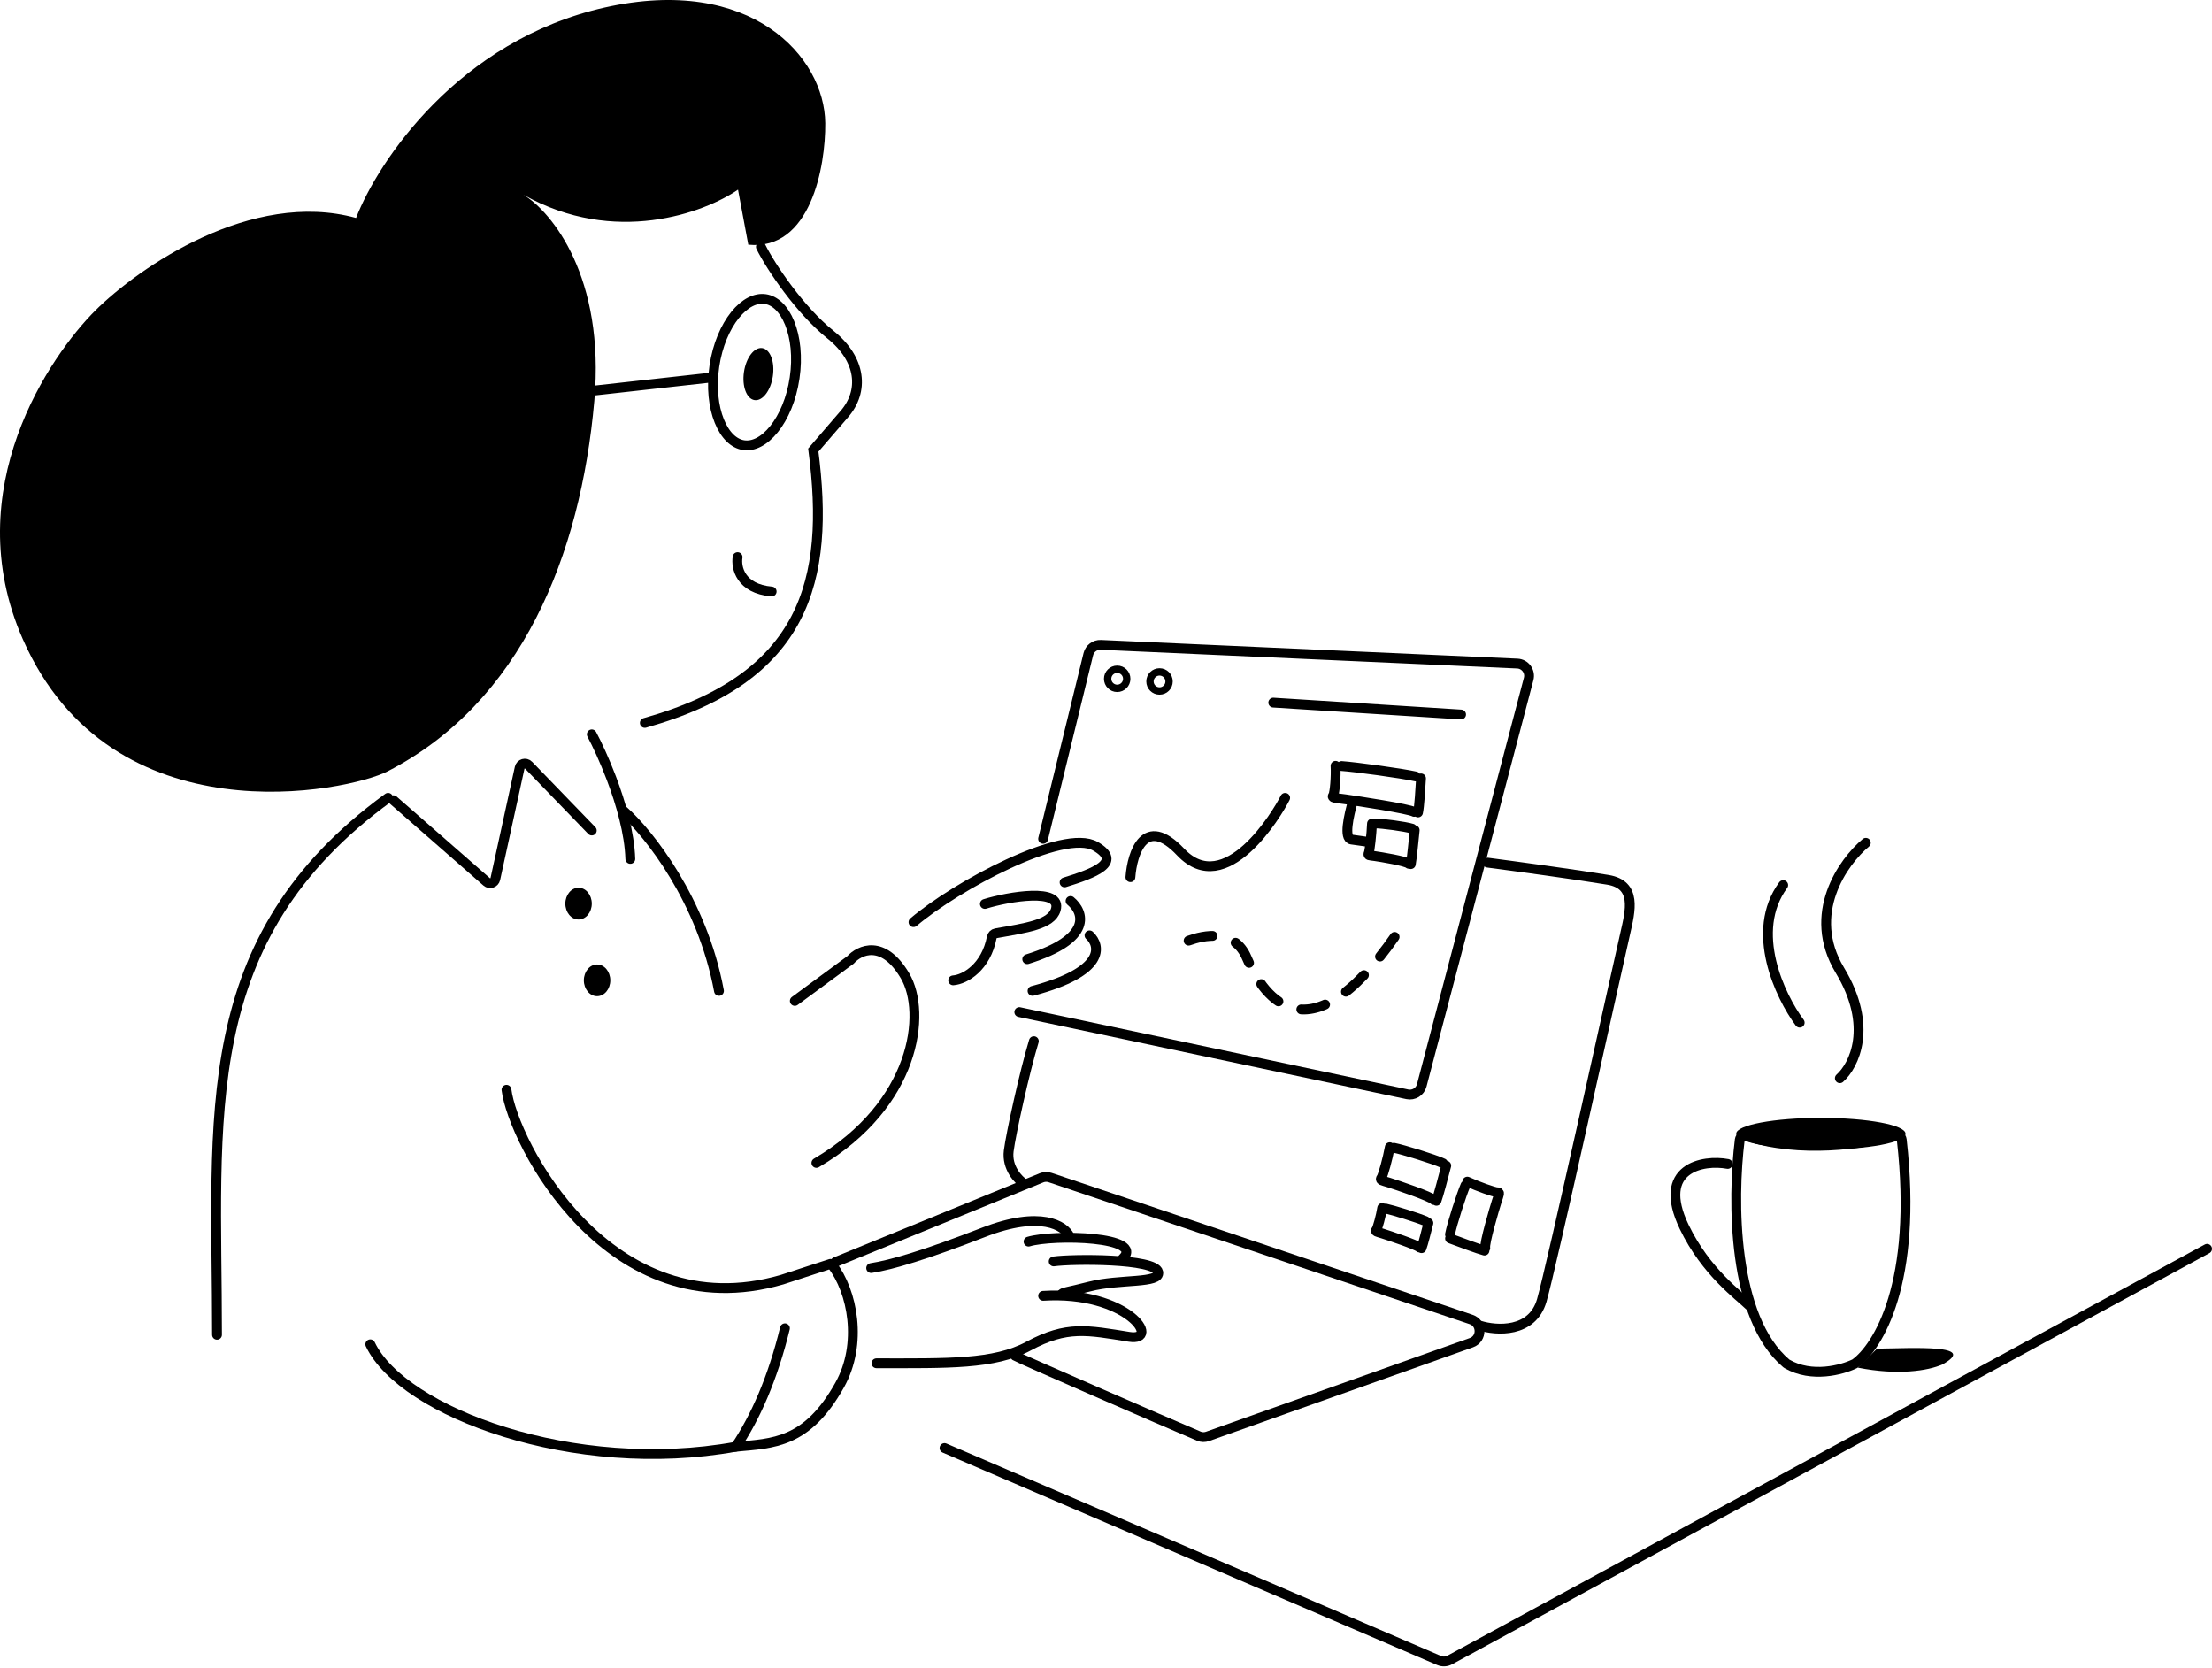 <svg width="902" height="680" viewBox="0 0 902 680" fill="none" xmlns="http://www.w3.org/2000/svg">
<path d="M459.453 276.771C459.453 278.921 457.71 280.664 455.559 280.664C453.409 280.664 451.666 278.921 451.666 276.771C451.666 274.622 453.409 272.879 455.559 272.879C457.71 272.879 459.453 274.622 459.453 276.771Z" stroke="black" stroke-width="3"/>
<path d="M476.715 277.85C476.715 279.999 474.972 281.743 472.821 281.743C470.671 281.743 468.928 279.999 468.928 277.85C468.928 275.7 470.671 273.957 472.821 273.957C474.972 273.957 476.715 275.7 476.715 277.85Z" stroke="black" stroke-width="3"/>
<path d="M388.679 399.723C393.684 399.343 402.097 394.211 404.413 382.215C404.575 381.373 405.221 380.693 406.066 380.542C418.38 378.338 428.683 377.018 430.515 370.941C433.249 361.872 411.372 365.552 401.61 368.575" stroke="black" stroke-width="4" stroke-linecap="round"/>
<path d="M372.499 375.995C389.592 361.416 433.729 337.536 446.74 345.077C458.023 351.616 445.975 356.137 434.112 359.782" stroke="black" stroke-width="4" stroke-linecap="round"/>
<path d="M436.546 367.366C441.932 371.775 445.94 382.692 418.885 391.094" stroke="black" stroke-width="4" stroke-linecap="round"/>
<path d="M444.272 381.387C448.917 385.665 450.776 396.184 421.042 404.036" stroke="black" stroke-width="4" stroke-linecap="round"/>
<path d="M357.398 555.86C386.524 555.86 405.402 556.4 419.426 548.85C435.067 540.429 443.366 542.348 460.418 545.075C473.902 547.232 459.878 526.201 425.359 528.358" stroke="black" stroke-width="4" stroke-linecap="round"/>
<path d="M242.346 163.453C246.824 112.952 224.962 86.389 213.472 79.419C250.643 100.364 287.275 86.752 300.943 77.328L305.132 99.769C330.6 102.337 336.666 67.822 336.516 50.242C336.284 23.121 306.274 -10.367 246.577 3.062C186.881 16.491 154.117 65.863 145.197 88.87C102.455 77.121 56.541 109.095 38.927 126.551C20.713 144.67 -17.634 199.446 9.293 260.607C45.621 343.122 142.255 322.631 158.029 314.515C212.528 286.472 236.749 226.581 242.346 163.453Z" fill="black"/>
<path d="M324.023 154.148C322.754 162.72 319.58 170.048 315.616 174.976C311.606 179.961 307.168 182.091 303.249 181.511C299.331 180.931 295.701 177.605 293.31 171.671C290.945 165.806 290.032 157.874 291.303 149.302C292.573 140.73 295.747 133.401 299.711 128.474C303.721 123.489 308.158 121.359 312.078 121.939C315.996 122.519 319.625 125.844 322.017 131.778C324.382 137.643 325.294 145.576 324.023 154.148Z" stroke="black" stroke-width="4"/>
<path d="M307.688 163.13C310.94 163.612 314.28 159.258 315.147 153.404C316.014 147.551 314.081 142.416 310.829 141.934C307.576 141.452 304.236 145.807 303.369 151.66C302.502 157.513 304.435 162.649 307.688 163.13Z" fill="black"/>
<path d="M242.492 159.225L290.228 153.912" stroke="black" stroke-width="4" stroke-linecap="round"/>
<path d="M310.269 100.65C314.301 108.767 326.198 126.503 338.621 136.431C351.327 146.584 352.4 159.526 344.288 168.851L331.643 183.521C338.621 236.87 328.34 276.373 262.94 294.763" stroke="black" stroke-width="4" stroke-linecap="round"/>
<path d="M158.252 325.304C79.006 383.099 88.488 455.172 88.488 544.243" stroke="black" stroke-width="4" stroke-linecap="round"/>
<path d="M160.409 326.283L198.454 359.569C199.689 360.649 201.631 360.01 201.982 358.406L211.9 313.056C212.268 311.375 214.361 310.781 215.558 312.018L241.314 338.638" stroke="black" stroke-width="4" stroke-linecap="round"/>
<path d="M241.315 299.42C243.427 303.374 246.451 309.798 249.285 317.265C253.176 327.513 256.707 339.726 257.023 350.208" stroke="black" stroke-width="4" stroke-linecap="round"/>
<path d="M235.921 374.916C238.9 374.916 241.315 372.019 241.315 368.445C241.315 364.871 238.9 361.974 235.921 361.974C232.942 361.974 230.528 364.871 230.528 368.445C230.528 372.019 232.942 374.916 235.921 374.916Z" fill="black"/>
<path d="M243.471 406.193C246.45 406.193 248.865 403.296 248.865 399.722C248.865 396.148 246.45 393.251 243.471 393.251C240.492 393.251 238.077 396.148 238.077 399.722C238.077 403.296 240.492 406.193 243.471 406.193Z" fill="black"/>
<path d="M300.774 227.16C300.079 231.366 301.886 240.059 314.67 241.18" stroke="black" stroke-width="4" stroke-linecap="round"/>
<path d="M254.349 330.696C264.417 339.685 286.28 366.934 293.183 404.035" stroke="black" stroke-width="4" stroke-linecap="round"/>
<path d="M432.906 527.82C432.906 526.921 435.455 526.874 444.233 524.584C456.638 521.348 473.359 523.505 472.28 518.652C471.036 513.056 437.221 513.259 429.67 514.338" stroke="black" stroke-width="4" stroke-linecap="round"/>
<path d="M419.422 506.25C429.67 503.194 467.426 504.092 457.717 513.259" stroke="black" stroke-width="4" stroke-linecap="round"/>
<path d="M436.142 504.093C434.165 499.778 424.384 493.415 401.083 502.475C377.783 511.534 363.507 515.776 355.237 517.034" stroke="black" stroke-width="4" stroke-linecap="round"/>
<path d="M414.031 552.871C415.261 553.691 475.37 579.902 488.897 585.588C490.03 586.064 491.261 586.078 492.418 585.667L599.985 547.46C604.458 545.871 604.407 539.527 599.908 538.01L428.201 480.127C427.063 479.743 425.824 479.782 424.712 480.237L340.677 514.584" stroke="black" stroke-width="4" stroke-linecap="round"/>
<path d="M603.347 540.47C610.179 542.627 624.814 543.597 628.698 530.224C632.581 516.85 658.183 400.442 662.678 380.849C664.905 371.143 667.532 360.717 655.666 358.74C642.721 356.583 617.551 353.167 606.583 351.729" stroke="black" stroke-width="4" stroke-linecap="round"/>
<path d="M595.796 291.332L519.206 286.478" stroke="black" stroke-width="4" stroke-linecap="round"/>
<path d="M425.355 342.023L443.795 266.741C444.363 264.423 446.491 262.829 448.876 262.936L618.735 270.563C621.917 270.706 624.156 273.749 623.346 276.83L579.747 442.571C579.069 445.151 576.485 446.743 573.876 446.191L415.646 412.665" stroke="black" stroke-width="4" stroke-linecap="round"/>
<path d="M460.954 357.661C461.673 347.775 466.779 331.885 481.45 347.415C499.789 366.829 520.824 331.777 524.06 325.306" stroke="black" stroke-width="4" stroke-linecap="round"/>
<path d="M417.804 482.767C415.287 481.15 410.469 476.188 411.332 469.286C412.195 462.383 417.804 436.93 421.58 424.527" stroke="black" stroke-width="4" stroke-linecap="round"/>
<path d="M484.686 383.545C490.619 381.388 503.343 378.456 508.418 390.556C515.43 407.273 534.847 434.235 572.603 376.235" stroke="black" stroke-width="4" stroke-linecap="round" stroke-dasharray="10 10"/>
<path d="M385.147 590.419L586.814 677.043C588.221 677.647 589.828 677.574 591.173 676.843L900 509.19" stroke="black" stroke-width="4" stroke-linecap="round"/>
<path d="M704.512 474.578C694.567 472.705 675.145 476.057 686.773 500.267C695.642 518.732 709.348 528.367 713.38 532.38" stroke="black" stroke-width="4" stroke-linecap="round"/>
<path d="M728.412 555.914C706.355 537.238 706.36 489.355 709.426 464.748C709.585 463.477 710.893 462.708 712.108 463.114C733.903 470.391 760.284 466.444 772.892 462.956C774.098 462.622 775.339 463.448 775.48 464.69C782.137 523.21 765.682 549.292 756.501 555.933C756.417 555.994 756.337 556.042 756.244 556.087C751.145 558.577 738.753 561.953 728.68 556.104C728.585 556.049 728.495 555.985 728.412 555.914Z" stroke="black" stroke-width="4" stroke-linecap="round"/>
<ellipse cx="742.505" cy="462.276" rx="34.52" ry="6.471" fill="black"/>
<path d="M750.241 439.627C756.007 434.515 764.081 418.55 750.241 395.592C736.401 372.634 751.543 351.391 760.844 343.64" stroke="black" stroke-width="4" stroke-linecap="round"/>
<path d="M733.876 416.978C725.846 406.155 713.258 379.786 727.153 360.895" stroke="black" stroke-width="4" stroke-linecap="round"/>
<path d="M792.011 556.36C807.07 548.092 780.111 549.684 765.397 549.899L757.608 557.652C773.836 560.881 786.169 558.943 792.011 556.36Z" fill="black"/>
<path d="M324.098 408.122L346.795 391.408C350.503 387.288 360.146 382.814 369.047 397.883C377.948 412.951 373.417 450.387 332.905 474.161" stroke="black" stroke-width="4" stroke-linecap="round"/>
<path d="M206.533 444.334C209.195 465.586 248.325 542.24 318.901 521.765L338.621 515.34" stroke="black" stroke-width="4" stroke-linecap="round"/>
<path d="M150.992 548.123C164.203 575.86 234.218 601.836 300.021 589.89" stroke="black" stroke-width="4" stroke-linecap="round"/>
<path d="M320.08 541.589C315.065 562.119 308.05 577.89 300.019 589.889C315.254 588.505 329.019 588.588 342.374 564.774C351.82 547.93 347.704 526.538 339.217 515.673" stroke="black" stroke-width="4" stroke-linecap="round"/>
<path d="M575.817 337.861C572.879 336.956 563.474 335.733 560.714 335.738M576.877 338.501C576.463 342.653 575.72 350.05 575.3 352.327M574.51 352.216C573.497 351.115 562.882 349.383 560.593 349.062C558.304 348.74 557.674 348.958 558.15 347.759C558.542 346.775 559.292 340.128 559.462 335.824M577.271 316.583C571.327 315.256 552.531 312.713 547.065 312.338M579.458 317.382C579.211 321.558 578.758 328.995 578.241 331.259M576.66 331.036C574.503 329.774 553.24 326.546 548.662 325.903C544.085 325.26 542.866 325.395 543.645 324.239C544.284 323.289 544.853 316.617 544.598 312.253M551.657 326.696C550.012 332.524 547.873 341.863 551.114 342.318L558.406 343.343" stroke="black" stroke-width="4" stroke-linecap="round"/>
<path d="M588.414 474.307C584.589 472.556 572.122 468.734 568.414 468.001M589.75 475.274C588.63 479.597 586.626 487.294 585.753 489.613M584.706 489.283C583.496 487.837 569.471 483.148 566.44 482.193C563.409 481.237 562.532 481.301 563.336 480.149C563.995 479.202 565.906 472.307 566.721 467.758M591.267 503.314C592.026 499.176 596.047 486.771 597.574 483.314M591.293 504.963C595.476 506.525 602.931 509.298 605.332 509.913M605.662 508.866C605.171 507.045 609.375 492.868 610.33 489.837C611.286 486.806 611.842 486.125 610.437 486.122C609.283 486.119 602.539 483.73 598.346 481.788M581.364 497.93C578.219 496.548 568.021 493.411 565.001 492.771M582.474 498.67C581.697 501.764 580.305 507.275 579.668 508.927M578.812 508.657C577.79 507.574 566.307 503.764 563.827 502.982C561.347 502.2 560.64 502.22 561.256 501.41C561.761 500.745 563.101 495.812 563.624 492.544" stroke="black" stroke-width="4" stroke-linecap="round"/>
</svg>
